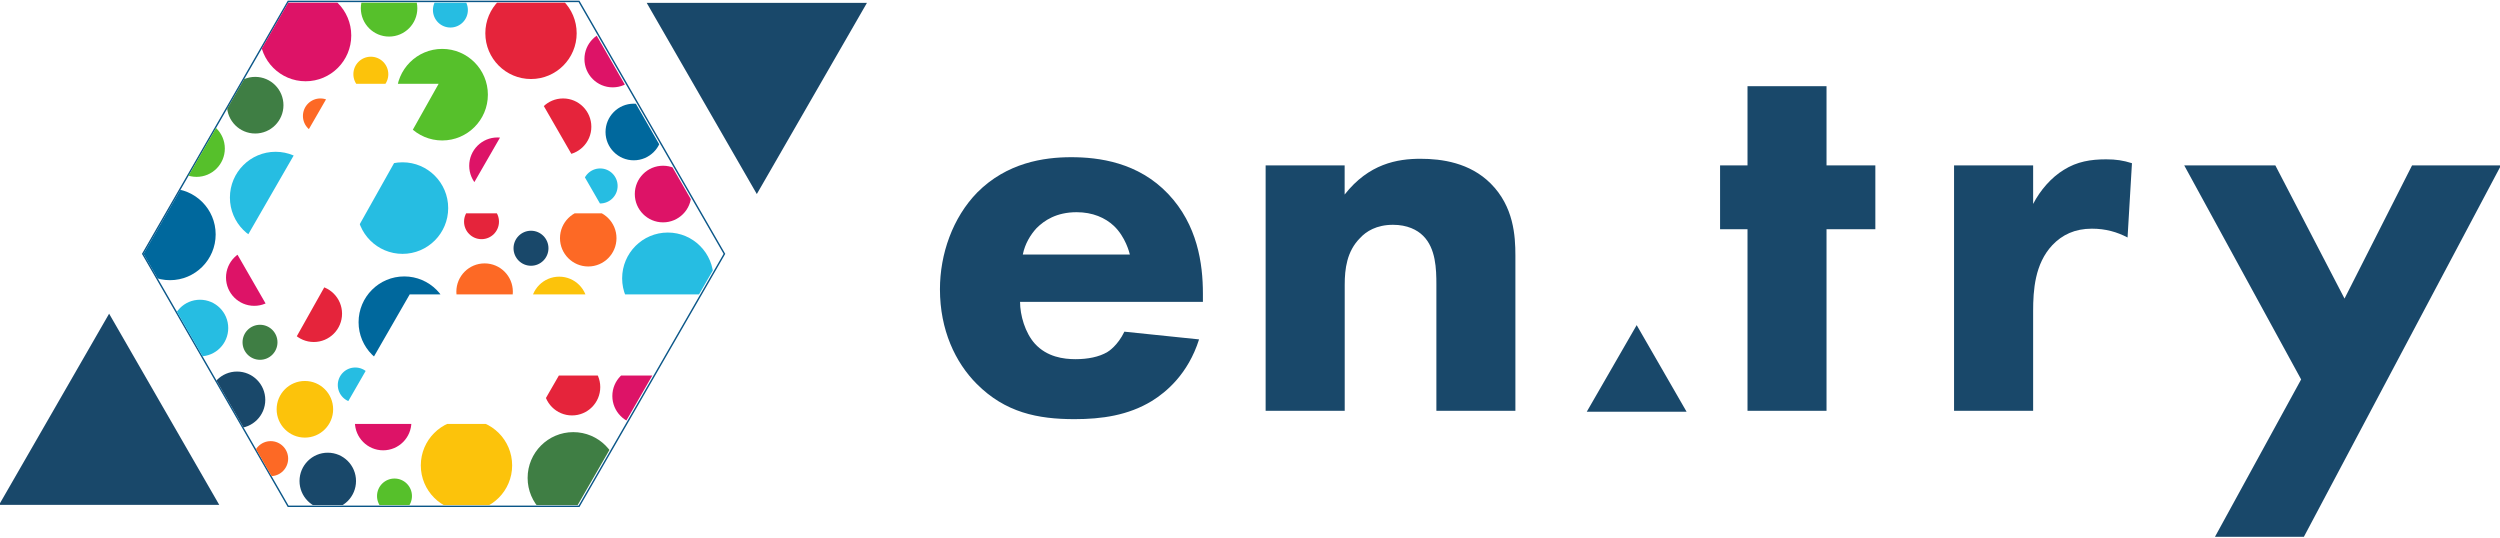 <?xml version="1.0" encoding="UTF-8"?><svg id="_レイヤー_2" xmlns="http://www.w3.org/2000/svg" xmlns:xlink="http://www.w3.org/1999/xlink" viewBox="0 0 400 86"><defs><style>.cls-1{fill:none;}.cls-2{clip-path:url(#clippath);}.cls-3{fill:#00689d;}.cls-4{fill:#fd6925;}.cls-5{fill:#fcc30b;}.cls-6{fill:#e5243b;}.cls-7{fill:#dd1367;}.cls-8{fill:#0a5688;}.cls-9{fill:#3f7e44;}.cls-10{fill:#19486a;}.cls-11{fill:#56c02b;}.cls-12{fill:#5fb94d;}.cls-13{fill:#26bde2;}.cls-14{clip-path:url(#clippath-1);}</style><clipPath id="clippath"><rect class="cls-1" width="400" height="86"/></clipPath><clipPath id="clippath-1"><path class="cls-1" d="M111.84,47.113l3.737-6.487L92.424,.423H46.118L22.965,40.619l23.153,40.195h46.306l11.941-20.726h-14.949l-4.459,7.744h-31.334l11.926-20.726h46.291v.008ZM53.6,13.405h16.582l-23.669,42.129-8.591-14.916,15.678-27.213Zm19.423,20.726l11.933-20.726,11.941,20.726h-23.875Z"/></clipPath></defs><g id="_レイヤー_1-2"><g class="cls-2"><g><g><path class="cls-10" d="M192.466,48.302h-29.257c0,2.118,.792,4.93,2.377,6.695,1.936,2.118,4.566,2.471,6.503,2.471s3.774-.353,5.094-1.147c.176-.088,1.672-1.059,2.718-3.254l11.949,1.235c-1.76,5.548-5.27,8.448-7.559,9.86-3.774,2.294-7.988,2.901-12.378,2.901-5.887,0-11.069-1.059-15.635-5.636-3.422-3.43-5.887-8.625-5.887-15.143,0-5.636,2.025-11.448,5.975-15.496,4.742-4.753,10.629-5.636,15.019-5.636s10.717,.794,15.547,5.901c4.654,4.93,5.534,11.095,5.534,15.937v1.312Zm-11.685-7.566c-.088-.353-.704-2.813-2.541-4.577-1.408-1.323-3.422-2.206-5.975-2.206-3.246,0-5.182,1.324-6.415,2.548-.968,1.059-1.848,2.471-2.201,4.224h17.131v.011Z"/><path class="cls-10" d="M202.49,26.464h12.653v4.665c3.862-4.93,8.428-5.724,12.125-5.724,3.422,0,7.9,.618,11.245,3.959,3.686,3.695,3.95,8.36,3.95,11.536v24.826h-12.642v-20.161c0-2.548-.088-5.812-2.113-7.831-.968-.97-2.553-1.765-4.83-1.765-2.641,0-4.302,1.059-5.27,2.118-2.113,2.118-2.454,4.93-2.454,7.478v20.161h-12.653V26.464h-.011Z"/><path class="cls-10" d="M292.244,36.677v29.051h-12.642v-29.051h-4.39v-10.213h4.39V13.791h12.642v12.672h7.812v10.213h-7.812Z"/><path class="cls-10" d="M312.649,26.463h12.653v6.165c1.144-2.206,2.894-4.224,4.918-5.459,2.113-1.324,4.302-1.676,6.767-1.676,1.584,0,2.729,.176,4.126,.618l-.704,11.889c-1.672-.882-3.51-1.412-5.711-1.412-2.718,0-4.742,.97-6.327,2.636-2.806,2.989-3.07,7.224-3.07,10.566v15.937h-12.653V26.463Z"/><path class="cls-10" d="M368.181,60.709l-18.705-34.245h14.579l11.069,21.308,10.805-21.308h14.228l-31.535,59.425h-14.227l13.787-25.18Z"/><path class="cls-10" d="M261.868,52.018l-7.988,13.864h15.976l-7.988-13.864Z"/></g><g><path class="cls-10" d="M103.468,.454h35.246l-17.623,30.594L103.468,.454Z"/><path class="cls-10" d="M35.082,80.783l-17.623-30.594L-.156,80.783H35.082Z"/><path class="cls-8" d="M92.577,.34l23.198,40.279-23.198,40.279H46.172L22.974,40.619,46.172,.34h46.405Zm.129-.228H46.043l-.068,.114L22.777,40.505l-.068,.114,.068,.114,23.198,40.279,.068,.114h46.663l.069-.114,23.198-40.279,.068-.114-.068-.114L92.775,.225l-.069-.114Z"/><g class="cls-14"><path class="cls-7" d="M48.894,13.002c4.036,0,7.307-3.279,7.307-7.325s-3.272-7.325-7.307-7.325-7.307,3.279-7.307,7.325,3.272,7.325,7.307,7.325Z"/><path class="cls-7" d="M106.089,35.578c2.496,0,4.52-2.028,4.52-4.531s-2.024-4.53-4.52-4.53-4.52,2.028-4.52,4.53,2.023,4.531,4.52,4.531Z"/><path class="cls-7" d="M98.031,13.977c2.496,0,4.52-2.028,4.52-4.53s-2.023-4.53-4.52-4.53-4.52,2.028-4.52,4.53,2.024,4.53,4.52,4.53Z"/><path class="cls-7" d="M79.594,31.055c2.496,0,4.52-2.028,4.52-4.531s-2.023-4.53-4.52-4.53-4.52,2.028-4.52,4.53,2.024,4.531,4.52,4.531Z"/><path class="cls-7" d="M102.495,67.893c2.496,0,4.52-2.028,4.52-4.531s-2.024-4.53-4.52-4.53-4.52,2.028-4.52,4.53,2.024,4.531,4.52,4.531Z"/><path class="cls-7" d="M61.304,72.05c2.496,0,4.52-2.028,4.52-4.531s-2.024-4.53-4.52-4.53-4.52,2.028-4.52,4.53,2.024,4.531,4.52,4.531Z"/><path class="cls-7" d="M40.681,48.934c2.496,0,4.52-2.028,4.52-4.53s-2.024-4.53-4.52-4.53-4.52,2.028-4.52,4.53,2.024,4.53,4.52,4.53Z"/><path class="cls-9" d="M41.602,57.568c1.544,0,2.795-1.255,2.795-2.802s-1.252-2.802-2.795-2.802-2.795,1.255-2.795,2.802,1.252,2.802,2.795,2.802Z"/><path class="cls-9" d="M40.834,21.362c2.496,0,4.52-2.028,4.52-4.53s-2.024-4.531-4.52-4.531-4.52,2.028-4.52,4.531,2.023,4.53,4.52,4.53Z"/><path class="cls-9" d="M91.726,83.791c4.036,0,7.307-3.279,7.307-7.325s-3.272-7.325-7.307-7.325-7.307,3.279-7.307,7.325,3.272,7.325,7.307,7.325Z"/><path class="cls-5" d="M74.636,81.789c4.036,0,7.307-3.279,7.307-7.325s-3.272-7.325-7.307-7.325-7.307,3.279-7.307,7.325,3.272,7.325,7.307,7.325Z"/><path class="cls-5" d="M48.782,70.017c2.496,0,4.52-2.028,4.52-4.531s-2.024-4.53-4.52-4.53-4.52,2.028-4.52,4.53,2.023,4.531,4.52,4.531Z"/><path class="cls-5" d="M59.335,14.677c1.544,0,2.795-1.255,2.795-2.802s-1.252-2.802-2.795-2.802-2.795,1.255-2.795,2.802,1.252,2.802,2.795,2.802Z"/><path class="cls-5" d="M89.477,53.327c2.496,0,4.52-2.028,4.52-4.53s-2.024-4.531-4.52-4.531-4.52,2.028-4.52,4.531,2.024,4.53,4.52,4.53Z"/><path class="cls-12" d="M98.26,54.903c1.544,0,2.795-1.255,2.795-2.802s-1.251-2.802-2.795-2.802-2.795,1.255-2.795,2.802,1.252,2.802,2.795,2.802Z"/><path class="cls-11" d="M62.253,5.852c2.496,0,4.52-2.028,4.52-4.53s-2.023-4.53-4.52-4.53-4.52,2.028-4.52,4.53,2.024,4.53,4.52,4.53Z"/><path class="cls-11" d="M31.453,28.299c2.496,0,4.52-2.028,4.52-4.531s-2.024-4.53-4.52-4.53-4.52,2.028-4.52,4.53,2.024,4.531,4.52,4.531Z"/><path class="cls-11" d="M70.754,22.474c4.036,0,7.307-3.279,7.307-7.325s-3.272-7.325-7.307-7.325-7.307,3.279-7.307,7.325,3.272,7.325,7.307,7.325Z"/><path class="cls-11" d="M63.119,82.169c1.544,0,2.795-1.255,2.795-2.802s-1.252-2.802-2.795-2.802-2.795,1.255-2.795,2.802,1.251,2.802,2.795,2.802Z"/><path class="cls-6" d="M84.96,12.644c4.036,0,7.307-3.28,7.307-7.325s-3.272-7.325-7.307-7.325-7.307,3.279-7.307,7.325,3.272,7.325,7.307,7.325Z"/><path class="cls-6" d="M91.522,66.469c2.496,0,4.52-2.028,4.52-4.531s-2.024-4.53-4.52-4.53-4.52,2.028-4.52,4.53,2.024,4.531,4.52,4.531Z"/><path class="cls-6" d="M90.095,24.812c2.496,0,4.52-2.028,4.52-4.53s-2.024-4.53-4.52-4.53-4.52,2.028-4.52,4.53,2.024,4.53,4.52,4.53Z"/><path class="cls-6" d="M50.208,54.72c2.496,0,4.52-2.028,4.52-4.531s-2.023-4.53-4.52-4.53-4.52,2.028-4.52,4.53,2.024,4.531,4.52,4.531Z"/><path class="cls-6" d="M77.043,38.266c1.544,0,2.795-1.255,2.795-2.802s-1.252-2.802-2.795-2.802-2.795,1.255-2.795,2.802,1.252,2.802,2.795,2.802Z"/><path class="cls-4" d="M77.537,51.203c2.496,0,4.52-2.028,4.52-4.53s-2.023-4.53-4.52-4.53-4.52,2.028-4.52,4.53,2.024,4.53,4.52,4.53Z"/><path class="cls-4" d="M94.118,42.636c2.496,0,4.52-2.028,4.52-4.53s-2.024-4.53-4.52-4.53-4.52,2.028-4.52,4.53,2.024,4.53,4.52,4.53Z"/><path class="cls-4" d="M51.264,21.355c1.544,0,2.795-1.255,2.795-2.802s-1.252-2.802-2.795-2.802-2.795,1.255-2.795,2.802,1.251,2.802,2.795,2.802Z"/><path class="cls-4" d="M43.31,76.185c1.544,0,2.795-1.255,2.795-2.802s-1.252-2.802-2.795-2.802-2.795,1.255-2.795,2.802,1.252,2.802,2.795,2.802Z"/><path class="cls-3" d="M27.199,44.829c4.036,0,7.307-3.279,7.307-7.325s-3.272-7.325-7.307-7.325-7.307,3.279-7.307,7.325,3.272,7.325,7.307,7.325Z"/><path class="cls-3" d="M64.679,58.878c4.036,0,7.307-3.279,7.307-7.325s-3.272-7.325-7.307-7.325-7.307,3.279-7.307,7.325,3.272,7.325,7.307,7.325Z"/><path class="cls-3" d="M101.405,25.649c2.496,0,4.52-2.028,4.52-4.53s-2.024-4.53-4.52-4.53-4.52,2.028-4.52,4.53,2.024,4.53,4.52,4.53Z"/><path class="cls-10" d="M37.925,68.51c2.496,0,4.52-2.028,4.52-4.53s-2.024-4.531-4.52-4.531-4.52,2.028-4.52,4.531,2.024,4.53,4.52,4.53Z"/><path class="cls-10" d="M52.443,81.492c2.496,0,4.52-2.028,4.52-4.53s-2.024-4.53-4.52-4.53-4.52,2.028-4.52,4.53,2.024,4.53,4.52,4.53Z"/><path class="cls-10" d="M84.96,42.522c1.544,0,2.795-1.255,2.795-2.802s-1.252-2.802-2.795-2.802-2.795,1.255-2.795,2.802,1.251,2.802,2.795,2.802Z"/><path class="cls-13" d="M72.065,4.405c1.544,0,2.795-1.254,2.795-2.802s-1.252-2.802-2.795-2.802-2.795,1.254-2.795,2.802,1.252,2.802,2.795,2.802Z"/><path class="cls-13" d="M106.85,51.857c4.036,0,7.307-3.279,7.307-7.325s-3.272-7.325-7.307-7.325-7.307,3.279-7.307,7.325,3.272,7.325,7.307,7.325Z"/><path class="cls-13" d="M64.404,40.618c4.036,0,7.307-3.279,7.307-7.325s-3.272-7.325-7.307-7.325-7.307,3.279-7.307,7.325,3.272,7.325,7.307,7.325Z"/><path class="cls-13" d="M44.093,38.936c4.036,0,7.307-3.279,7.307-7.325s-3.272-7.325-7.307-7.325-7.307,3.279-7.307,7.325,3.272,7.325,7.307,7.325Z"/><path class="cls-13" d="M31.998,57.019c2.496,0,4.52-2.028,4.52-4.53s-2.024-4.53-4.52-4.53-4.52,2.028-4.52,4.53,2.024,4.53,4.52,4.53Z"/><path class="cls-13" d="M96.025,32.555c1.544,0,2.795-1.255,2.795-2.802s-1.252-2.802-2.795-2.802-2.795,1.255-2.795,2.802,1.252,2.802,2.795,2.802Z"/><path class="cls-13" d="M56.842,64.405c1.544,0,2.795-1.255,2.795-2.802s-1.252-2.802-2.795-2.802-2.795,1.255-2.795,2.802,1.252,2.802,2.795,2.802Z"/></g></g></g></g></g></svg>